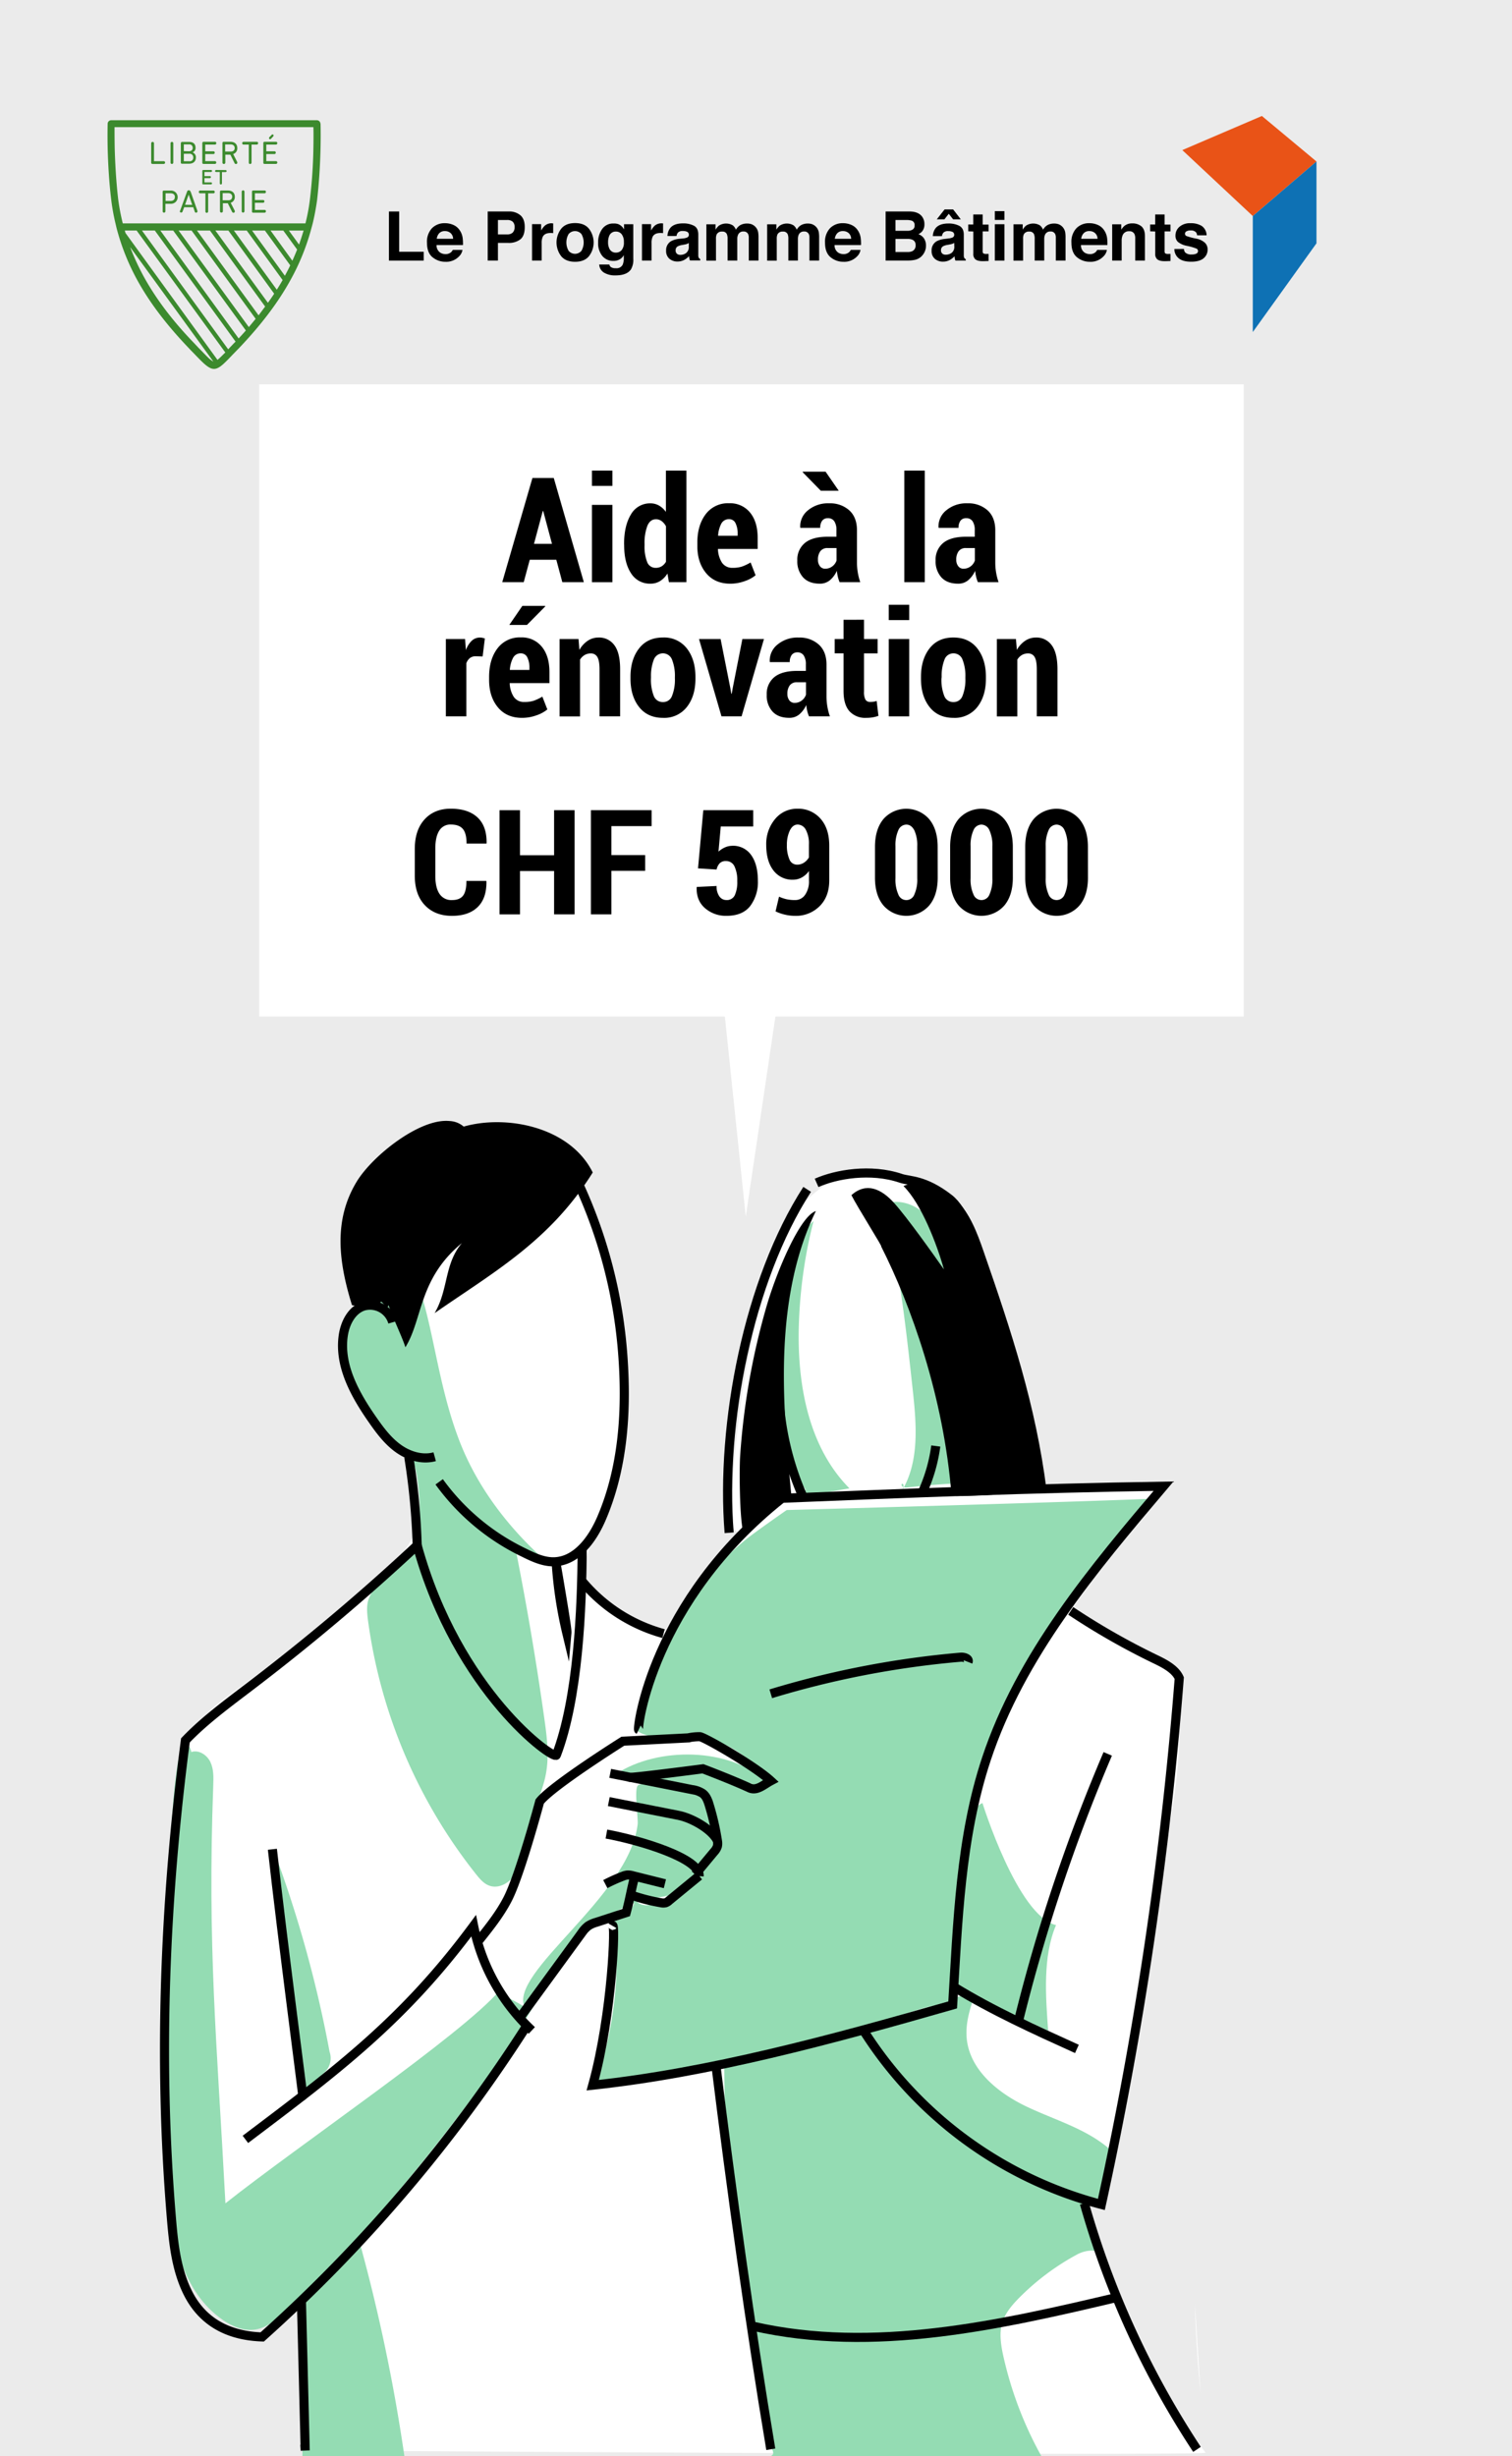 <svg xmlns="http://www.w3.org/2000/svg" viewBox="0 0 665 1080">
  <defs>
    <style>
      .cls-1 {
        fill: #ebebeb;
      }

      .cls-2 {
        fill: #fff;
      }

      .cls-3 {
        fill: #94dcb3;
      }

      .cls-4 {
        fill: none;
        stroke: #000;
        stroke-miterlimit: 10;
        stroke-width: 4px;
      }

      .cls-5 {
        fill: #3c8a2e;
      }

      .cls-6 {
        fill: #e95317;
      }

      .cls-7 {
        fill: #0e71b4;
      }
    </style>
  </defs>
  <g id="BG_Color" data-name="BG Color">
    <rect class="cls-1" x="-2" y="-2" width="667" height="1082"/>
  </g>
  <g id="FondColorBlanc">
    <path class="cls-2" d="M525.51,1012.65q.54,20,2.54,39.92"/>
    <path class="cls-2" d="M134.23,1077.53s-.23-45.5-3-65c-7.3,14-29.9,12-40.23,0s-11.78-29-12.76-44.77c-3.93-63.65-7.83-128,3.08-190.83,1.06-6.12,2.32-12.36,5.48-17.71,3.91-6.6,10.35-11.23,16.59-15.71q24.54-17.6,48.54-35.92c17.49-13.36,36.66-31.46,33.22-53.2-3.86-24.43-35.4-40.79-31.49-65.21.92-5.73,3.84-11,4.89-16.7,1.2-6.53-.08-13.25.4-19.87,1.82-25.23,28.46-41.79,53.53-45.17,12.26-1.65,26-.72,35,7.82,3.83,3.65,6.44,8.39,8.76,13.15,22.2,45.37,24.1,100.22,5.1,147-1.77,4.35-3.73,8.75-3.91,13.44-.31,8.5,5.5,16.28,12.74,20.74s15.76,6.23,24.1,7.93l32.43-44.63c.37,3.44-5.14-.22-5.07-3.68a437.85,437.85,0,0,1,14.14-101.9c5.4-20.66,15-43.69,35.47-49.86,15.35-4.62,32.4,2.48,43.5,14.06S432,558.41,437,573.65a396.47,396.47,0,0,1,17.22,79.4,246.93,246.93,0,0,0,55.09.65l-38.71,55,29.79,15.35c4.67,2.4,15.71,9.22,18.26,13.82,2.23,4,0,18.13,0,22.72-.27,36.35-9.25,56.67-13,92.86s-14,87.74-20.09,108.41c-1.47,5-9.64,9.4-10.81,4.33a325.92,325.92,0,0,0,55.49,112.32C525.31,1080.07,134.23,1077.53,134.23,1077.53Z"/>
  </g>
  <g id="Shadow_green" data-name="Shadow green">
    <path class="cls-3" d="M168,540c22.73,19.09,20,57,34,93.43,7.69,20,21,37.61,36.9,52a11.87,11.87,0,0,1-12-3.6q7.28,36.69,12.49,73.75c1.13,8,2.18,16.16.77,24.11-1.75,9.8-7.13,18.61-9.2,28.34-1.06,5-1.28,10.18-3.54,14.71s-7.54,8.17-12.29,6.4c-2.41-.89-4.16-3-5.76-5a228.23,228.23,0,0,1-47.52-111.59c-.44-3.34-.79-6.87.52-10,2.31-5.48,8.06-11.75,12.61-15.58,10.57-8.91,10.51-21.07,8.84-34.8-.44-3.65-.93-7.44-2.92-10.53s-5.06-5-7.89-7.2a56.58,56.58,0,0,1-20.54-32.34c-2-9-1.36-19.41,4.93-26.16S181.48,554.54,168,540Z"/>
    <path class="cls-3" d="M84.13,770.41c3.27-1.12,6.91,1.27,8.4,4.39s1.39,6.73,1.26,10.19c-2.61,71.61,1.58,112.29,5.36,183.86,32.18-25.48,104.15-74.33,120.47-93.46,1.18,2.45,9.37,5.34,11.16,7.37-7.39-15.35,46.06-48.7,49.68-80.65.28-2.41-1.58-15,0-16.9,1.68-2.07,14.42-.46,20.94.78s12.91,5.38,14.86,11.73-.87,13.13-3.66,19.18c-2.09,4.53-4.32,9.24-8.24,12.33-5.69,4.48-13.53,4.57-20.59,6.22-13.28,3.11-24.48,12.22-33.1,22.8S235.57,881,228.38,892.56c-8.21,13.22-17.42,25.78-26.88,38.13-23.25,30.37-48.08,59.66-76.1,85.69-3.83,3.56-8,7.21-13.21,8-5,.75-10-1.36-14.16-4.22C80.27,1008,75.18,984.24,73.59,962.77c-1.66-22.4-1.1-44.89-.54-67.34L75,819.77c.37-15.08.76-30.22,3.27-45.09C79,770,83,764,84.13,770.41Z"/>
    <path class="cls-3" d="M133.63,917.18l-14.12-98.62c-.2-1.39,0-3.36,1.44-3.44a532,532,0,0,1,24,87.09,8.52,8.52,0,0,1-2.66,9.44l-7.07,7.81c-.42.46-.93,1-1.55.88S132.83,919.18,133.63,917.18Z"/>
    <path class="cls-3" d="M133,1081c.3-21.56.51-48.58-1.95-70,2,.43,3.76-1.3,5-2.94,6.62-8.79,11.4-20,21.44-24.54A773,773,0,0,1,178,1081Z"/>
    <path class="cls-3" d="M271,780c18.43-12,49.65-11.61,65.89,3.2-3.2,2.86-8.17.78-12.08-1C308.16,774.49,284,780,271,780Z"/>
    <path class="cls-3" d="M280,762.37c9.92-33.64,20.82-63.24,48-85.37,4.19-3.41,18-13,18-13s126.22-3.48,161-5c-52,51-92.75,137.67-86.54,221.5-5.76-2.08-34.8,10.4-67.77,18.77s-69.85,12.63-90.63,16.29a166.21,166.21,0,0,0,8.1-73.57,7.74,7.74,0,0,0,9.12-6.73c3.09,4.63,10.32,2.12,14.82-1.16,9.67-7.06,18.62-16.68,20-28.58S293.9,780.64,282,782c6.29-5.59,28.21-3.8,35.89-.34S330.82,785,339,783c-11-12-22.93-20.47-40.35-19.8-6.38.24-13.51,1.58-18.59-2.29C280.17,758.74,280.27,756.57,280,762.37Z"/>
    <path class="cls-3" d="M354.38,655.12C342.65,637.9,342,615.7,341.9,594.86c-.06-10.32-.09-20.73,2-30.84s6.4-20,13.9-27.13a211.12,211.12,0,0,0-6.46,45.9c-.76,25.72,4.13,53.41,22.26,71.68L349,658.7C349.52,657.48,350,656.25,354.38,655.12Z"/>
    <path class="cls-3" d="M396.55,655.75c7.93-13,6.53-29.45,4.88-44.6-2.83-26-5.68-52.07-11.76-77.5a5.06,5.06,0,0,1,0-3.37c.7-1.39,2.49-1.79,4-1.8,12.31-.12,20.37,12.49,25.57,23.64a576.94,576.94,0,0,1,36,100.44,310.19,310.19,0,0,0-55.85,1.5c-1.08.13-2.49.08-2.86-.95S398.57,651.87,396.55,655.75Z"/>
    <path class="cls-3" d="M339.71,1072.15A665.85,665.85,0,0,1,318.54,908.3q56.07-14,110.78-32.91c-2.39,6.77-4.83,13.81-4.14,21,1.31,13.75,13.62,23.82,26.06,29.8S477.54,935.91,488,945l-1.81,20.56a19.28,19.28,0,0,1-10.95,1.6l9.43,25.43c-1-4.11-7.13-3.29-10.86-1.29a108,108,0,0,0-25.46,19c-3.25,3.28-6.38,6.92-7.64,11.36-1.19,4.2-.57,8.69.27,13A164.08,164.08,0,0,0,458,1080c-41.37.08-119,0-119,0C342.05,1078.5,337.32,1076,339.71,1072.15Z"/>
    <path class="cls-3" d="M432.11,792.87s15.39,49.51,32.34,53.65c-5.9,13.91-4.55,31.42-3.45,46.48-10.12-4.81-29-13-43-20,3.21-16.59,2.55-33.65,4-50.49C424.5,794,432.11,792.87,432.11,792.87Z"/>
  </g>
  <g id="Calque_7" data-name="Calque 7">
    <path class="cls-4" d="M172.72,581.44a10.39,10.39,0,0,0-12.81-7.12c-5.21,1.71-8.11,7.4-8.92,12.83-2,13.33,5.21,26.2,12.93,37.25,3.23,4.63,6.67,9.24,11.26,12.53s10.52,5.13,16,3.62"/>
    <path class="cls-4" d="M179.78,640.61a297.33,297.33,0,0,1,3.7,38.92q-35.05,32.73-73.49,62c-10,7.62-20.24,15.14-28.45,23.76-9.09,69.67-12,140.17-6.15,210.15.93,11.11,2.13,22.47,7.12,32.58S97,1027,115.32,1027.61A663,663,0,0,0,232.38,889.68"/>
    <path class="cls-4" d="M107.93,940.73c40.94-30.86,69.89-52.67,100.37-93.9a86.3,86.3,0,0,0,25.6,46"/>
    <path class="cls-4" d="M119.8,813.17c4.24,38.19,13.59,109.34,13.35,108.36"/>
    <path d="M260.69,515.57c-18.86,30.16-43.46,43.71-69.55,61.85,6.18-10.5,4.16-21.49,12-30.82C184,562.42,186,580,178.3,592.42c-1.23-4.11-6.18-14.43-7.4-18.54-.79,3-3.52-3.72-3.64-.64-2.82-1-9.64,1.65-12.46.64-5.88-19-8.22-37.34,2.1-54.31,6.85-11.27,27.66-27.92,40.79-26.63a10.21,10.21,0,0,1,6.25,2.45C222.88,490,250.79,495.55,260.69,515.57Z"/>
    <path class="cls-4" d="M254,519.57A217.72,217.72,0,0,1,274,597c1.67,24,0,48.7-9.49,70.76-3.92,9.09-10.82,18.68-20.73,19-4.87.14-9.47-2.09-13.83-4.26a98.56,98.56,0,0,1-36.79-30.9"/>
    <path class="cls-4" d="M244.7,688.23a184.22,184.22,0,0,0,4.62,30C249.41,717.21,249.49,716.2,244.7,688.23Z"/>
    <path class="cls-4" d="M183.48,679.53c17.78,64.72,60.31,94.62,61.22,92.24,9.55-24.92,11.23-64.17,11.35-90.85"/>
    <path class="cls-4" d="M280.87,760.63c-.75-.36,5.79-56.38,63.07-101.8,54.16-2.2,108.32-4.39,167.8-5.32-31.07,36.6-62.85,74.42-77.93,120C422.38,808,421.24,845,419,881.61c-54.31,15.55-106.8,29.76-158.31,35.3,8.72-31.52,10.13-72.62,8.7-70.08"/>
    <path class="cls-4" d="M132.55,1010.93l1.68,66.6-.17-2.63"/>
    <path class="cls-4" d="M314.88,908.28C321.56,962.33,330,1023.3,339,1077"/>
    <path d="M348,657.11c-2-21.12-3.91-42.35-3-63.57s4.81-42.61,13.83-61c-6.83,2.08-17.13,26.16-21.69,41.86A312.47,312.47,0,0,0,325.54,640c-.43,6.32-.28,28,1.42,34C330.45,671.13,346.46,657.65,348,657.11Z"/>
    <path d="M387.5,548c13.12,25.89,27.59,66.13,31,109.63,2.46,1,37.17-1.43,41.8-2.33-4.75-37.44-15.41-69.61-27.78-105.26-2.79-8.07-5.94-16.32-11.89-22.43s-15.47-9.57-23.25-6.07c7.94,7.89,14.78,25.87,17.78,36.66-5.21-7.42-16.06-22.68-21.85-29.14s-12.36-9.28-18.85-3.53C377.18,530.92,388.91,549.47,387.5,548Z"/>
    <path class="cls-4" d="M359.15,520.14c8.52-3.79,23.76-6.52,37.09-2,3.85,1.31,10.25.45,21.13,8.89,6.36,4.93,9.86,16.68,14.74,28.61"/>
    <path class="cls-4" d="M355,523C329.15,563.1,316.86,626.15,320.69,674"/>
    <path class="cls-4" d="M342.77,590.52a174.82,174.82,0,0,0,.36,30.44,126.3,126.3,0,0,0,9.68,36.41"/>
    <path class="cls-4" d="M411.57,635.84A71.35,71.35,0,0,1,406,655.52"/>
    <path class="cls-4" d="M470.93,708.35a311.4,311.4,0,0,0,37.55,21.4c4,1.93,8.52,4.36,10.17,8.16A1698.48,1698.48,0,0,1,484.4,969.35a177,177,0,0,1-104.29-76"/>
    <path class="cls-4" d="M419.51,873.68c17.24,10.56,35.71,18.93,54.13,27.28"/>
    <path class="cls-4" d="M448.09,888.09A765.8,765.8,0,0,1,487.2,771.22"/>
    <path class="cls-4" d="M476.9,968.85a388.18,388.18,0,0,0,49.55,108.2"/>
    <path class="cls-4" d="M331.36,1022.94c52.9,12,107.94-.41,160.73-12.91"/>
    <path class="cls-4" d="M339,744.8a406.82,406.82,0,0,1,83.48-16.09c1.56-.14,3.86.63,3.29,2.09"/>
    <path class="cls-4" d="M256.05,695.34a71,71,0,0,0,35.79,23"/>
    <g>
      <path class="cls-4" d="M268.37,779.79l36,7.14a11.07,11.07,0,0,1,4.71,1.71c1.56,1.2,2.23,3.09,2.79,4.89a113.06,113.06,0,0,1,3.66,15.88,6.17,6.17,0,0,1,0,2.42,6.77,6.77,0,0,1-1.52,2.5l-8.23,9.89"/>
      <path class="cls-4" d="M228.56,887.34l27.3-37.4a12.45,12.45,0,0,1,2.84-3.09,13.67,13.67,0,0,1,3.62-1.58L275.41,841c1.76-6.53,2.15-10,3.91-16.49"/>
      <path class="cls-4" d="M267.76,792.2l30.7,6.06c5.86,1.16,14.62,6.09,17.1,11.15"/>
      <path class="cls-4" d="M266.71,806.48c14.68,2.7,41.44,10.7,40.79,18.5"/>
      <path class="cls-4" d="M210.66,853.2c4.58-5.74,9.19-11.52,12.55-18,5.48-10.5,14.15-43,14.15-43,5.3-6.9,36.58-26.55,36.58-26.55l28.7-1.46a23.87,23.87,0,0,1,5.17-.53c2.13.23,23.94,12.76,31.2,19.42-3.18,1.7-6.14,4.62-9.42,3.09-7.68-3.56-20.43-8.39-20.43-8.39s-32.56,4.27-32.3,3.7"/>
      <path class="cls-4" d="M266.23,828.49A71.63,71.63,0,0,1,274,825a6.87,6.87,0,0,1,1.89-.51,7.53,7.53,0,0,1,2.48.33l14.06,3.51"/>
      <path class="cls-4" d="M275.92,832.69a80.61,80.61,0,0,0,14.79,4,4.58,4.58,0,0,0,2.05,0,4.4,4.4,0,0,0,1.56-1q6.58-5.41,13.18-10.82"/>
    </g>
  </g>
  <g id="Fond-Txt">
    <polygon class="cls-2" points="547 169 114 169 114 447 318.81 447 328 535 341.04 447 547 447 547 169"/>
  </g>
  <g id="Layer_4" data-name="Layer 4">
    <g>
      <path d="M213.87,387.37l.07.2q.12,7.43-3.86,11.29t-11.29,3.86q-7.48,0-11.92-4.67t-4.44-13V373.31q0-8.28,4.3-13t11.54-4.71q7.62,0,11.74,3.84t4,11.3l-.06.2H205.2q0-4.49-1.63-6.43t-5.3-1.94a5.63,5.63,0,0,0-5.09,2.71q-1.73,2.71-1.72,7.95v11.84q0,5.28,1.85,8a6.19,6.19,0,0,0,5.48,2.71q3.38,0,4.86-1.93c1-1.29,1.49-3.44,1.49-6.48Z"/>
      <path d="M252.7,402.06h-9V383h-15v19.07h-9v-45.8h9v19.79h15V356.26h9Z"/>
      <path d="M283.75,382.92H268.9v19.14h-9v-45.8h26.69v7H268.9V376h14.85Z"/>
      <path d="M307,381.84l2.33-25.58h21.95v7.17H317l-1,11.05a10.57,10.57,0,0,1,2.6-1.75,8,8,0,0,1,3.16-.8,9.65,9.65,0,0,1,8.57,4c2,2.73,3,6.56,3,11.46a17.45,17.45,0,0,1-3.37,11q-3.37,4.32-10.44,4.32a13.92,13.92,0,0,1-9.42-3.34q-3.87-3.33-3.7-9.19l.07-.17,8.7-.42a7.47,7.47,0,0,0,1.21,4.56,3.75,3.75,0,0,0,3.14,1.62,3.79,3.79,0,0,0,3.65-2.11,13.94,13.94,0,0,0,1.09-6.23,14.21,14.21,0,0,0-1.22-6.45,4,4,0,0,0-3.81-2.35,3.56,3.56,0,0,0-2.72,1,5.66,5.66,0,0,0-1.34,2.73Z"/>
      <path d="M349.74,395.78a5.23,5.23,0,0,0,4.33-2.27,10.28,10.28,0,0,0,1.72-6.33V383a9.46,9.46,0,0,1-3.12,2.83,7.87,7.87,0,0,1-3.78,1,10.35,10.35,0,0,1-8.72-4.07Q337,378.65,337,371.54a17,17,0,0,1,3.88-11.37,12.44,12.44,0,0,1,9.93-4.56,12.92,12.92,0,0,1,10,4.32c2.6,2.87,3.91,6.86,3.91,11.94v15.24q0,7.17-4.27,11.39a14.72,14.72,0,0,1-10.78,4.22,19.66,19.66,0,0,1-4.35-.51,18.93,18.93,0,0,1-4.22-1.46l1.53-6.47a16.72,16.72,0,0,0,3.34,1.14A17.26,17.26,0,0,0,349.74,395.78Zm.85-15.57a5.37,5.37,0,0,0,3-.87,6.87,6.87,0,0,0,2.18-2.3v-5.7a12.71,12.71,0,0,0-1.37-6.49,4.08,4.08,0,0,0-3.57-2.27q-2.16,0-3.45,2.61a14.26,14.26,0,0,0-1.29,6.35,15,15,0,0,0,1.11,6.35A3.57,3.57,0,0,0,350.59,380.21Z"/>
      <path d="M412.42,385.9q0,7.86-3.8,12.33a13.4,13.4,0,0,1-20,0q-3.8-4.47-3.79-12.33V372.42q0-7.82,3.76-12.31a13.4,13.4,0,0,1,20,0q3.81,4.51,3.81,12.3Zm-9-13.8a15.58,15.58,0,0,0-1.29-7q-1.31-2.5-3.52-2.5a3.87,3.87,0,0,0-3.52,2.5,15.91,15.91,0,0,0-1.26,7v14.1a16,16,0,0,0,1.26,7.09,3.75,3.75,0,0,0,7.07,0,16,16,0,0,0,1.26-7.09Z"/>
      <path d="M445.46,385.9q0,7.86-3.79,12.33a13.41,13.41,0,0,1-20,0q-3.79-4.47-3.79-12.33V372.42q0-7.82,3.76-12.31a13.4,13.4,0,0,1,20,0q3.81,4.51,3.81,12.3Zm-9-13.8a15.58,15.58,0,0,0-1.29-7,3.91,3.91,0,0,0-3.52-2.5,3.85,3.85,0,0,0-3.51,2.5,15.77,15.77,0,0,0-1.26,7v14.1a15.87,15.87,0,0,0,1.26,7.09,3.75,3.75,0,0,0,7.06,0,16,16,0,0,0,1.26-7.09Z"/>
      <path d="M478.5,385.9q0,7.86-3.79,12.33a13.4,13.4,0,0,1-20,0q-3.79-4.47-3.8-12.33V372.42q0-7.82,3.76-12.31a13.4,13.4,0,0,1,20,0q3.81,4.51,3.81,12.3Zm-9-13.8a15.58,15.58,0,0,0-1.29-7,3.9,3.9,0,0,0-3.52-2.5,3.86,3.86,0,0,0-3.51,2.5,15.91,15.91,0,0,0-1.26,7v14.1a16,16,0,0,0,1.26,7.09,3.75,3.75,0,0,0,7.06,0,16,16,0,0,0,1.26-7.09Z"/>
    </g>
  </g>
  <g id="Textes">
    <g>
      <path d="M244.67,246.13H233L230.34,256h-9.45l13.28-45.8h9.39L256.78,256h-9.46Zm-9.81-7h7.91l-3.86-14.42h-.19Z"/>
      <path d="M269.34,213.67h-9v-6.74h9Zm0,42.34h-9V222h9Z"/>
      <path d="M274.48,239.19q0-8,3-12.95a9.62,9.62,0,0,1,8.62-4.91,7.48,7.48,0,0,1,3.78,1,9.78,9.78,0,0,1,3,2.77V206.93h9V256H294.2l-.65-3.8a10.37,10.37,0,0,1-3.24,3.31,7.92,7.92,0,0,1-4.22,1.14,9.69,9.69,0,0,1-8.57-4.6q-3-4.59-3-12.22Zm9,.65a18.73,18.73,0,0,0,1.13,7.25,3.9,3.9,0,0,0,3.82,2.6,4.9,4.9,0,0,0,2.6-.69,5.48,5.48,0,0,0,1.88-2V231.44a6.73,6.73,0,0,0-1.9-2.29,4.11,4.11,0,0,0-2.52-.82c-1.75,0-3,1-3.81,3a21.43,21.43,0,0,0-1.2,7.88Z"/>
      <path d="M321.19,256.66q-6.79,0-10.65-4.66t-3.84-12v-1.31q0-7.71,3.66-12.56a12.18,12.18,0,0,1,10.31-4.84,11.27,11.27,0,0,1,9.21,4.09q3.35,4.08,3.35,11.12v4.88H315.76a11.84,11.84,0,0,0,1.78,6.05,5.37,5.37,0,0,0,4.73,2.25,12.66,12.66,0,0,0,4.12-.57,21.89,21.89,0,0,0,3.73-1.78l2.2,5.63a15.14,15.14,0,0,1-4.72,2.56A18.57,18.57,0,0,1,321.19,256.66Zm-.52-28.36a3.7,3.7,0,0,0-3.42,1.94,12.93,12.93,0,0,0-1.42,5.35h8.6v-.78a10.08,10.08,0,0,0-.95-4.78A3,3,0,0,0,320.67,228.3Z"/>
      <path d="M369.28,256a15.25,15.25,0,0,1-.77-2.31,19.52,19.52,0,0,1-.44-2.7,11.6,11.6,0,0,1-3,4.09,6.71,6.71,0,0,1-4.52,1.57q-4.74,0-7.31-2.73a10.43,10.43,0,0,1-2.57-7.44,9.43,9.43,0,0,1,3.35-7.74q3.36-2.73,10-2.73h3.86v-2.85a6.94,6.94,0,0,0-.93-3.92,3.19,3.19,0,0,0-2.83-1.38,3,3,0,0,0-2.52,1.11,5.08,5.08,0,0,0-.85,3.14h-8.73l-.07-.19a9,9,0,0,1,3.37-7.49,13.75,13.75,0,0,1,9.39-3.11,12.58,12.58,0,0,1,8.82,3.09q3.38,3.09,3.38,8.82v13.93a26.61,26.61,0,0,0,1.44,8.84Zm-.39-40.21H361l-8-8.18.1-.2h10Zm-6,34.28a5,5,0,0,0,3.14-1,5.37,5.37,0,0,0,1.9-2.59V241h-3.86a3.8,3.8,0,0,0-3.32,1.44,6.13,6.13,0,0,0-1,3.67,4.47,4.47,0,0,0,.87,2.86A2.78,2.78,0,0,0,362.9,250.08Z"/>
      <path d="M406.74,256h-9V206.93h9Z"/>
      <path d="M430.1,256a14.22,14.22,0,0,1-.77-2.31,18.12,18.12,0,0,1-.44-2.7,11.62,11.62,0,0,1-3,4.09,6.66,6.66,0,0,1-4.51,1.57q-4.74,0-7.31-2.73a10.43,10.43,0,0,1-2.57-7.44,9.43,9.43,0,0,1,3.35-7.74q3.36-2.73,10-2.73h3.86v-2.85a6.94,6.94,0,0,0-.93-3.92,3.19,3.19,0,0,0-2.83-1.38,3,3,0,0,0-2.52,1.11,5.08,5.08,0,0,0-.85,3.14h-8.74l-.06-.19a9,9,0,0,1,3.37-7.49,13.71,13.71,0,0,1,9.39-3.11,12.54,12.54,0,0,1,8.81,3.09q3.39,3.09,3.39,8.82v13.93a26.61,26.61,0,0,0,1.44,8.84Zm-6.38-5.93a5,5,0,0,0,3.14-1,5.37,5.37,0,0,0,1.9-2.59V241H424.9a3.8,3.8,0,0,0-3.32,1.44,6.13,6.13,0,0,0-1,3.67,4.47,4.47,0,0,0,.87,2.86A2.77,2.77,0,0,0,423.72,250.08Z"/>
      <path d="M212.27,288.67l-3.08-.1a4,4,0,0,0-2.55.82,5.11,5.11,0,0,0-1.54,2.29V315h-9V281h8.45l.36,4.88a10.43,10.43,0,0,1,2.53-4.08,5.13,5.13,0,0,1,3.62-1.45,5.35,5.35,0,0,1,1.11.11l1.08.28Z"/>
      <path d="M229.61,315.66q-6.81,0-10.65-4.66t-3.85-12v-1.31q0-7.71,3.67-12.56a12.16,12.16,0,0,1,10.3-4.84,11.24,11.24,0,0,1,9.21,4.09q3.36,4.08,3.36,11.12v4.88H224.18a11.74,11.74,0,0,0,1.78,6.05,5.36,5.36,0,0,0,4.73,2.25,12.71,12.71,0,0,0,4.12-.57,22.26,22.26,0,0,0,3.73-1.78l2.19,5.63a15,15,0,0,1-4.71,2.56A18.61,18.61,0,0,1,229.61,315.66Zm.13-49.24h10l.1.2-8.08,8.18H224Zm-.66,20.88a3.7,3.7,0,0,0-3.41,1.94,12.92,12.92,0,0,0-1.43,5.35h8.61v-.78a10.08,10.08,0,0,0-.95-4.78A3.05,3.05,0,0,0,229.08,287.3Z"/>
      <path d="M254.44,281l.39,4.78a11.72,11.72,0,0,1,3.63-4,8.38,8.38,0,0,1,4.75-1.44,8.23,8.23,0,0,1,7,3.38q2.54,3.39,2.53,10.62V315h-9.06V294.36c0-2.57-.32-4.39-.95-5.44a3.15,3.15,0,0,0-2.91-1.59,5.23,5.23,0,0,0-2.7.7,6.12,6.12,0,0,0-2,2v25h-9V281Z"/>
      <path d="M277.3,297.67q0-7.69,3.75-12.52t10.52-4.82a12.61,12.61,0,0,1,10.53,4.82q3.76,4.83,3.77,12.52v.72q0,7.68-3.77,12.48a12.58,12.58,0,0,1-10.47,4.79q-6.79,0-10.56-4.79t-3.77-12.48Zm9,.72a19.49,19.49,0,0,0,1.21,7.54,4.18,4.18,0,0,0,4.09,2.79,4.12,4.12,0,0,0,4-2.81,19,19,0,0,0,1.23-7.52v-.72a19.27,19.27,0,0,0-1.23-7.53,4.28,4.28,0,0,0-8.07,0,19.68,19.68,0,0,0-1.21,7.51Z"/>
      <path d="M321.18,302.41l.45,2.62h.2l.46-2.62L326.51,281H336l-9.84,34h-8.84l-9.88-34h9.49Z"/>
      <path d="M355.82,315a14.22,14.22,0,0,1-.77-2.31,18.12,18.12,0,0,1-.44-2.7,11.62,11.62,0,0,1-3,4.09,6.66,6.66,0,0,1-4.51,1.57q-4.74,0-7.31-2.73a10.39,10.39,0,0,1-2.57-7.44,9.43,9.43,0,0,1,3.35-7.74q3.36-2.73,10-2.73h3.86v-2.85a6.94,6.94,0,0,0-.93-3.92,3.19,3.19,0,0,0-2.83-1.38A3,3,0,0,0,348.2,288a5.08,5.08,0,0,0-.85,3.14h-8.74l-.06-.19a9,9,0,0,1,3.37-7.49,13.71,13.71,0,0,1,9.39-3.11,12.54,12.54,0,0,1,8.81,3.09q3.39,3.09,3.39,8.82v13.93A26.61,26.61,0,0,0,365,315Zm-6.38-5.93a5,5,0,0,0,3.14-1,5.37,5.37,0,0,0,1.9-2.59V300h-3.86a3.8,3.8,0,0,0-3.32,1.44,6.13,6.13,0,0,0-1,3.67,4.53,4.53,0,0,0,.86,2.86A2.8,2.8,0,0,0,349.44,309.08Z"/>
      <path d="M380,272.51V281H386v6.32H380v16.81a7.08,7.08,0,0,0,.64,3.53,2.3,2.3,0,0,0,2.11,1,10.31,10.31,0,0,0,1.39-.08,11.49,11.49,0,0,0,1.43-.35l.78,6.55a16.88,16.88,0,0,1-2.6.67,17.08,17.08,0,0,1-2.8.21,9.32,9.32,0,0,1-7.36-2.93Q371,309.8,371,303.82V287.3h-3.89V281H371v-8.47Z"/>
      <path d="M399.89,272.67h-9v-6.74h9Zm0,42.34h-9V281h9Z"/>
      <path d="M405.06,297.67q0-7.69,3.74-12.52t10.52-4.82q6.78,0,10.54,4.82t3.76,12.52v.72q0,7.68-3.76,12.48a12.58,12.58,0,0,1-10.47,4.79q-6.81,0-10.57-4.79t-3.76-12.48Zm9,.72a19.31,19.31,0,0,0,1.21,7.54,4.17,4.17,0,0,0,4.09,2.79,4.12,4.12,0,0,0,4-2.81,19,19,0,0,0,1.23-7.52v-.72a19.27,19.27,0,0,0-1.23-7.53,4.17,4.17,0,0,0-4-2.84,4.12,4.12,0,0,0-4,2.86,19.49,19.49,0,0,0-1.21,7.51Z"/>
      <path d="M446.83,281l.4,4.78a11.72,11.72,0,0,1,3.63-4,8.37,8.37,0,0,1,4.74-1.44,8.21,8.21,0,0,1,6.95,3.38q2.54,3.39,2.54,10.62V315H456V294.36c0-2.57-.32-4.39-.95-5.44a3.16,3.16,0,0,0-2.91-1.59,5.18,5.18,0,0,0-2.7.7,6,6,0,0,0-2,2v25h-9V281Z"/>
    </g>
    <g>
      <path class="cls-5" d="M110.82,84.32a.49.49,0,0,1,.54-.54h5a.56.56,0,0,1,.6.61.6.6,0,0,1-.6.6h-4.18c-.07,0-.07,0-.07.07v2.83c0,.07,0,.07.07.07h3.5a.56.56,0,0,1,.61.6.61.61,0,0,1-.61.61h-3.5c-.07,0-.07,0-.07.07v3c0,.07,0,.07.07.07h4.18a.56.56,0,0,1,.6.61.6.6,0,0,1-.6.6h-5a.49.49,0,0,1-.54-.54V84.32Zm-4.51.07a.61.61,0,1,1,1.21,0v8.42a.62.62,0,0,1-.61.67c-.4,0-.6-.27-.6-.67V84.39Zm-4.18,2.15c0-1-.67-1.62-1.82-1.62H98c-.07,0-.07,0-.07.07v3c0,.07,0,.07.07.07h2.29c1.15.07,1.82-.54,1.82-1.55Zm-5.39,6.27V84.32a.49.49,0,0,1,.54-.54h3c1.89,0,3,1.08,3,2.76a2.63,2.63,0,0,1-1.82,2.63l1.76,3.44a.65.65,0,0,1,.06.33.56.56,0,0,1-.6.61.66.66,0,0,1-.61-.4l-1.89-3.78H98.09c-.07,0-.07,0-.07.07v3.37a.62.62,0,0,1-.61.67.6.6,0,0,1-.67-.67Zm-2.9-9a.57.57,0,0,1,.61.61.6.6,0,0,1-.61.6H91.62c-.07,0-.07,0-.07.07v7.82a.62.62,0,0,1-.6.67c-.41,0-.61-.27-.61-.67V85.06c0-.07,0-.07-.07-.07H88.05a.56.56,0,0,1-.61-.6.61.61,0,0,1,.61-.61Zm-9.3,6.27L83,85.67h-.06l-1.55,4.38Zm-5.32,2.56,3-8.22c.13-.48.4-.75.8-.75s.68.27.88.75l2.9,8.22c0,.06.06.2.06.27a.6.6,0,0,1-.6.6.58.58,0,0,1-.61-.47L85,91.12H81L80.3,93a.65.65,0,0,1-.61.47.56.56,0,0,1-.6-.6A1.72,1.72,0,0,0,79.22,92.61Zm-2.29-5.93C76.93,85.6,76.26,85,75,85H72.89c-.07,0-.07,0-.07.07v3.23c0,.07,0,.07.07.07H75c1.22,0,1.89-.67,1.89-1.68Zm-5.39-2.36a.49.49,0,0,1,.54-.54h3a2.9,2.9,0,1,1,0,5.79H72.82c-.07,0-.07,0-.07.07v3.17a.62.62,0,0,1-.6.67c-.41,0-.61-.27-.61-.67V84.32Zm27.69-9.57a.44.44,0,1,1,0,.88H97.68c-.06,0-.06,0-.06.06v4.92a.47.47,0,0,1-.48.47.46.46,0,0,1-.47-.47V75.69c0-.06,0-.06-.07-.06H95.06a.46.46,0,0,1-.48-.41.51.51,0,0,1,.48-.47ZM89,75.15a.39.39,0,0,1,.41-.4h3.43a.39.39,0,0,1,.41.4.45.45,0,0,1-.41.48H90c-.07,0-.07,0-.07.06v1.69c0,.07,0,.07.07.07h2.36a.38.38,0,0,1,.4.4.44.44,0,0,1-.4.47H90c-.07,0-.07,0-.07.07v1.75c0,.07,0,.07.07.07h2.83a.39.39,0,0,1,.41.4.45.45,0,0,1-.41.47H89.4a.36.36,0,0,1-.41-.4V75.15Zm30.46-15.83a.4.4,0,0,1,.4-.2.46.46,0,0,1,.47.47.56.56,0,0,1-.13.34l-1,1.08a.61.61,0,0,1-.41.2.46.46,0,0,1-.47-.47,1,1,0,0,1,.14-.41l1-1Zm-3.64,3.57a.5.5,0,0,1,.54-.54h5a.57.57,0,0,1,.61.61.61.61,0,0,1-.61.61h-4.17c-.07,0-.07,0-.07.06v2.83c0,.07,0,.07.07.07h3.5a.57.57,0,0,1,.61.61.6.6,0,0,1-.61.6h-3.5c-.07,0-.07,0-.07.07v3c0,.06,0,.06.07.06h4.17a.57.57,0,0,1,.61.61.61.61,0,0,1-.61.61h-5a.5.5,0,0,1-.54-.54V62.89Zm-2.9-.54a.57.57,0,0,1,.61.61.61.61,0,0,1-.61.61h-2.22c-.07,0-.07,0-.07.06v7.82a.62.62,0,0,1-.61.67c-.4,0-.6-.27-.6-.67V63.63c0-.06,0-.06-.07-.06h-2.22a.57.57,0,0,1-.61-.61.61.61,0,0,1,.61-.61Zm-9.7,2.77c0-1-.68-1.62-1.82-1.62H99.1c-.07,0-.07,0-.07.07v3c0,.07,0,.07.07.07h2.29c1.14.06,1.82-.54,1.82-1.55Zm-5.39,6.26V62.89a.5.5,0,0,1,.54-.54h3c1.89,0,3,1.08,3,2.77a2.62,2.62,0,0,1-1.82,2.62l1.75,3.44a.58.58,0,0,1,.07.34.56.56,0,0,1-.61.6.63.63,0,0,1-.6-.4L101.32,68H99.17c-.07,0-.07,0-.07.06v3.37a.63.63,0,0,1-.61.68.64.64,0,0,1-.67-.68ZM89,62.89a.5.5,0,0,1,.54-.54h5a.56.56,0,0,1,.6.61.6.6,0,0,1-.6.61H90.34c-.07,0-.07,0-.07.06v2.83c0,.07,0,.07.07.07h3.5a.57.57,0,0,1,.61.61.6.6,0,0,1-.61.6h-3.5c-.07,0-.07,0-.07.07v3c0,.06,0,.06.07.06h4.18a.56.56,0,0,1,.6.61.6.6,0,0,1-.6.61h-5a.5.5,0,0,1-.54-.54V62.89Zm-8.08,8H83.2A1.53,1.53,0,0,0,85,69.23a1.56,1.56,0,0,0-1.75-1.62H80.91c-.07,0-.07,0-.07.07v3C80.77,70.78,80.84,70.84,80.91,70.84Zm2.15-4.38c1.08,0,1.69-.6,1.69-1.48a1.5,1.5,0,0,0-1.69-1.55H80.91c-.07,0-.07,0-.07.07v2.83c0,.07,0,.07.07.07l2.15.06Zm-3.5-3.57a.5.5,0,0,1,.54-.54h3c2,0,2.9,1,2.9,2.56A2,2,0,0,1,84.68,67h0a2.25,2.25,0,0,1,1.48,2.23C86.16,71,85,72,83.06,72h-3a.49.49,0,0,1-.54-.54V62.89ZM75,63a.61.61,0,1,1,1.22,0v8.42a.63.63,0,0,1-.61.68c-.4,0-.61-.27-.61-.68Zm-8.49,0a.61.61,0,1,1,1.22,0v7.82c0,.06,0,.06.06.06H72a.57.57,0,0,1,.61.61.61.61,0,0,1-.61.61H67.09a.56.56,0,0,1-.6-.61V63Z"/>
      <path class="cls-5" d="M137.84,65a220,220,0,0,1-1.55,22.84,82.89,82.89,0,0,1-1.95,10.38H54a92.84,92.84,0,0,1-2-10.45C51,79.26,50.59,70.64,50.45,64.91c-.07-4-.07-7.27-.07-9h87.46c.07,1.82.07,5.06,0,9.1Zm-6.33,42.52-4.45-6.13h6.47c-.61,2-1.28,4.11-2,6.13Zm-55.32-6.13,31.94,43.93c-1,1.14-2.09,2.35-3.17,3.5L70.53,101.37Zm8.08,0,28.17,38.81-3,3.63L78.55,101.37Zm8.09,0,24.26,33.42c-1,1.28-1.89,2.56-2.9,3.84L86.63,101.37Zm8.09,0,20.14,27.76c-.87,1.34-1.82,2.69-2.76,4l-23.11-31.8Zm8.08,0,15.77,21.76c-.81,1.41-1.69,2.9-2.56,4.24l-18.87-26Zm8,0,11.12,15.29c-.74,1.55-1.55,3.1-2.36,4.58l-14.42-19.87Zm8.08,0,6.07,8.35c-.68,1.68-1.35,3.3-2.09,4.92L119,101.37Zm-24.25,52.21L62.44,101.37H68.1l35.51,48.84-.81.81c-.87.95-1.68,1.76-2.42,2.56Zm-3.57,3.64a14.54,14.54,0,0,1-1.15,1L55.23,102.51a9.81,9.81,0,0,1-.33-1.14h5.19L99.1,155c-.88.81-1.62,1.62-2.29,2.22Zm-9.5-4.31c-.54-.61-1.15-1.21-1.76-1.89-9.7-10-17-19.74-22.43-29.64a107.13,107.13,0,0,1-5.86-12.74L93.84,159a10.43,10.43,0,0,1-2.29-1.75c-1.14-1.08-2.56-2.63-4.24-4.31Zm53.63-98.58a1.56,1.56,0,0,0-1.55-1.48H48.9a1.56,1.56,0,0,0-1.55,1.48c0,.07-.13,4.38,0,10.72.14,5.79.54,14.55,1.62,23.18a91.75,91.75,0,0,0,1.82,10h0l.47,2h0a100.17,100.17,0,0,0,9,22.71C65.81,133.1,73.36,143,83.2,153.25c.6.67,1.21,1.28,1.75,1.82,1.68,1.75,3.17,3.3,4.38,4.44,2,1.82,3.3,2.63,4.65,2.7h.27c1.34-.07,2.69-.88,4.58-2.7,1-.94,2.22-2.22,3.57-3.64.81-.8,1.62-1.68,2.56-2.62,9.84-10.31,17.38-20.22,22.91-30.32A99.55,99.55,0,0,0,137,100.22l.54-2h0c.81-3.37,1.42-6.74,1.89-10,.81-6.88,1.35-14.69,1.55-23.18.13-6.34,0-10.72,0-10.72Z"/>
    </g>
  </g>
  <g id="Layer_6" data-name="Layer 6">
    <g>
      <path d="M171.06,93h4.51v17.71h10.78v3.88H171.06Z"/>
      <path d="M199.45,98.93a6.45,6.45,0,0,1,2.76,2.36,7.86,7.86,0,0,1,1.27,3.3,20.71,20.71,0,0,1,.14,3.17H192a3.83,3.83,0,0,0,1.67,3.37,4.24,4.24,0,0,0,2.3.6,3.55,3.55,0,0,0,2.32-.74,3.61,3.61,0,0,0,.86-1.09h4.26a5.19,5.19,0,0,1-1.55,2.88,7.76,7.76,0,0,1-6,2.33,8.71,8.71,0,0,1-5.63-2c-1.62-1.31-2.44-3.44-2.44-6.4a8.68,8.68,0,0,1,2.2-6.36,7.72,7.72,0,0,1,5.71-2.21A9.08,9.08,0,0,1,199.45,98.93Zm-6.25,3.6a4.33,4.33,0,0,0-1.11,2.47h7.19a3.44,3.44,0,0,0-1.11-2.52,3.66,3.66,0,0,0-2.47-.86A3.31,3.31,0,0,0,193.2,102.53Z"/>
      <path d="M228.9,105.22a8.22,8.22,0,0,1-5.42,1.59H219v7.76H214.5V93h9.27a7.46,7.46,0,0,1,5.12,1.67q1.91,1.66,1.9,5.17Q230.79,103.65,228.9,105.22Zm-3.45-7.78a3.67,3.67,0,0,0-2.4-.71H219v6.35h4.06a3.43,3.43,0,0,0,2.4-.77,3.18,3.18,0,0,0,.86-2.46A3,3,0,0,0,225.45,97.44Z"/>
      <path d="M242.94,98.23l.36,0v4.28l-.7-.06-.5,0c-1.68,0-2.81.55-3.38,1.65a6.37,6.37,0,0,0-.49,2.84v7.63H234v-16h4v2.79a8.86,8.86,0,0,1,1.69-2.19,4.61,4.61,0,0,1,3.05-1Z"/>
      <path d="M259.06,112.62c-1.34,1.66-3.39,2.49-6.13,2.49s-4.79-.83-6.14-2.49a9.92,9.92,0,0,1,0-12c1.35-1.69,3.39-2.53,6.14-2.53s4.79.84,6.13,2.53a9.88,9.88,0,0,1,0,12Zm-3.34-2.31a7.41,7.41,0,0,0,0-7.4,3.72,3.72,0,0,0-5.63,0,7.41,7.41,0,0,0,0,7.4,3.7,3.7,0,0,0,5.63,0Z"/>
      <path d="M272,98.59a5,5,0,0,1,2.46,2.31V98.6h4.07v15.15a8.44,8.44,0,0,1-1,4.66q-1.79,2.69-6.85,2.69a9.37,9.37,0,0,1-5-1.2,4.44,4.44,0,0,1-2.14-3.59H268a1.89,1.89,0,0,0,.58,1.06,3.5,3.5,0,0,0,2.27.57,3,3,0,0,0,3-1.51,7.53,7.53,0,0,0,.5-3.25v-1a5,5,0,0,1-1.29,1.54,5.21,5.21,0,0,1-3.23,1,6.13,6.13,0,0,1-4.92-2.16,8.76,8.76,0,0,1-1.84-5.85,9.86,9.86,0,0,1,1.77-6,5.85,5.85,0,0,1,5-2.43A5.35,5.35,0,0,1,272,98.59ZM273.39,110a5.12,5.12,0,0,0,1-3.53,5.43,5.43,0,0,0-.95-3.45,3.1,3.1,0,0,0-2.56-1.19,3,3,0,0,0-3,2.06,7.22,7.22,0,0,0-.44,2.71,6.06,6.06,0,0,0,.47,2.48,3,3,0,0,0,3,2A3.22,3.22,0,0,0,273.39,110Z"/>
      <path d="M291.27,98.23l.36,0v4.28l-.71-.06-.49,0q-2.52,0-3.39,1.65a6.4,6.4,0,0,0-.48,2.84v7.63h-4.21v-16h4v2.79A8.88,8.88,0,0,1,288,99.2a4.63,4.63,0,0,1,3.05-1Z"/>
      <path d="M300.4,104.86a6.47,6.47,0,0,0,1.66-.37,1.25,1.25,0,0,0,.91-1.19,1.41,1.41,0,0,0-.7-1.35,4.33,4.33,0,0,0-2-.37,2.68,2.68,0,0,0-2.13.73,3.1,3.1,0,0,0-.59,1.46h-4a6.11,6.11,0,0,1,1.18-3.44q1.67-2.11,5.71-2.11a10.26,10.26,0,0,1,4.68,1q2,1,2,3.93v7.32c0,.51,0,1.12,0,1.85a2.31,2.31,0,0,0,.25,1.11,1.43,1.43,0,0,0,.61.48v.62h-4.54a5.3,5.3,0,0,1-.26-.91c-.05-.28-.09-.6-.12-1a8.64,8.64,0,0,1-2,1.6,6.07,6.07,0,0,1-3.07.78,5.32,5.32,0,0,1-3.6-1.24,4.41,4.41,0,0,1-1.42-3.51,4.54,4.54,0,0,1,2.29-4.26,10.2,10.2,0,0,1,3.69-1Zm2.55,2a5.06,5.06,0,0,1-.81.4,6.22,6.22,0,0,1-1.12.28l-.95.18a6.53,6.53,0,0,0-1.92.57,1.9,1.9,0,0,0-1,1.77,1.86,1.86,0,0,0,.61,1.55,2.26,2.26,0,0,0,1.46.47,4.35,4.35,0,0,0,2.52-.79,3.34,3.34,0,0,0,1.2-2.88Z"/>
      <path d="M330.68,98.66a4.7,4.7,0,0,1,2.77,3.49,13.77,13.77,0,0,1,.15,2.36l0,10.06h-4.28V104.4a3.41,3.41,0,0,0-.29-1.49A2.1,2.1,0,0,0,327,101.8a2.39,2.39,0,0,0-2.39,1.43,4.43,4.43,0,0,0-.34,1.83v9.51H320v-9.51a5.19,5.19,0,0,0-.3-2.06,2,2,0,0,0-2.06-1.16,2.47,2.47,0,0,0-2.4,1.16,4.36,4.36,0,0,0-.34,2v9.61h-4.23V98.63h4.05V101a6.7,6.7,0,0,1,1.47-1.77,5.78,5.78,0,0,1,6.11-.13,4.59,4.59,0,0,1,1.37,1.92,5.34,5.34,0,0,1,2-2.07,6.19,6.19,0,0,1,2.87-.66A5.62,5.62,0,0,1,330.68,98.66Z"/>
      <path d="M357.35,98.66a4.7,4.7,0,0,1,2.77,3.49,13.77,13.77,0,0,1,.15,2.36l0,10.06H356V104.4a3.27,3.27,0,0,0-.29-1.49,2.08,2.08,0,0,0-2.05-1.11,2.4,2.4,0,0,0-2.39,1.43,4.6,4.6,0,0,0-.34,1.83v9.51h-4.2v-9.51a5.42,5.42,0,0,0-.29-2.06,2.05,2.05,0,0,0-2.07-1.16,2.47,2.47,0,0,0-2.4,1.16,4.5,4.5,0,0,0-.34,2v9.61h-4.23V98.63h4.06V101a6.51,6.51,0,0,1,1.46-1.77,5.78,5.78,0,0,1,6.11-.13,4.61,4.61,0,0,1,1.38,1.92,5.25,5.25,0,0,1,2-2.07,6.22,6.22,0,0,1,2.87-.66A5.58,5.58,0,0,1,357.35,98.66Z"/>
      <path d="M374.51,98.93a6.34,6.34,0,0,1,2.76,2.36,7.73,7.73,0,0,1,1.27,3.3,19.49,19.49,0,0,1,.14,3.17H367.05a3.85,3.85,0,0,0,1.67,3.37,4.26,4.26,0,0,0,2.3.6,3.51,3.51,0,0,0,2.32-.74,3.47,3.47,0,0,0,.86-1.09h4.26a5.17,5.17,0,0,1-1.54,2.88,7.78,7.78,0,0,1-6,2.33,8.67,8.67,0,0,1-5.62-2q-2.44-2-2.44-6.4a8.64,8.64,0,0,1,2.2-6.36,7.71,7.71,0,0,1,5.71-2.21A9,9,0,0,1,374.51,98.93Zm-6.24,3.6a4.33,4.33,0,0,0-1.11,2.47h7.19a3.52,3.52,0,0,0-1.11-2.52,3.7,3.7,0,0,0-2.48-.86A3.3,3.3,0,0,0,368.27,102.53Z"/>
      <path d="M405.57,95.28a5.46,5.46,0,0,1,1,3.29,4.79,4.79,0,0,1-1,3.18,5.07,5.07,0,0,1-1.65,1.23,4.83,4.83,0,0,1,2.5,1.91,5.71,5.71,0,0,1,.84,3.16,6.3,6.3,0,0,1-1,3.44,6,6,0,0,1-1.53,1.7,6,6,0,0,1-2.44,1.09,15.41,15.41,0,0,1-3.05.29h-9.73V93H400C402.61,93,404.47,93.78,405.57,95.28Zm-11.73,1.45v4.76h5.25a4.34,4.34,0,0,0,2.29-.54,2,2,0,0,0,.87-1.89,1.94,1.94,0,0,0-1.16-2,8.22,8.22,0,0,0-2.55-.33Zm0,8.33v5.76h5.25a5.14,5.14,0,0,0,2.18-.38,2.72,2.72,0,0,0,1.42-2.7,2.32,2.32,0,0,0-1.37-2.31,5.38,5.38,0,0,0-2.16-.37Z"/>
      <path d="M417.12,104.86a6.47,6.47,0,0,0,1.66-.37,1.25,1.25,0,0,0,.9-1.19A1.4,1.4,0,0,0,419,102a4.33,4.33,0,0,0-2-.37,2.68,2.68,0,0,0-2.13.73,3.1,3.1,0,0,0-.59,1.46h-4a6.11,6.11,0,0,1,1.18-3.44q1.67-2.11,5.71-2.11a10.19,10.19,0,0,1,4.67,1c1.37.69,2.05,2,2.05,3.93v7.32c0,.51,0,1.12,0,1.85a2.31,2.31,0,0,0,.25,1.11,1.37,1.37,0,0,0,.61.48v.62h-4.54a4.53,4.53,0,0,1-.26-.91c-.05-.28-.09-.6-.12-1a8.64,8.64,0,0,1-2,1.6,6.07,6.07,0,0,1-3.07.78,5.32,5.32,0,0,1-3.6-1.24,4.41,4.41,0,0,1-1.42-3.51,4.54,4.54,0,0,1,2.29-4.26,10.2,10.2,0,0,1,3.68-1Zm5.46-8.41h-3.39L417.28,94l-1.92,2.46H412l3.45-4.38h3.75Zm-2.91,10.36a5.06,5.06,0,0,1-.81.4,6.46,6.46,0,0,1-1.12.28l-.95.18a6.53,6.53,0,0,0-1.92.57,1.9,1.9,0,0,0-1,1.77,1.84,1.84,0,0,0,.61,1.55A2.26,2.26,0,0,0,416,112a4.35,4.35,0,0,0,2.52-.79,3.34,3.34,0,0,0,1.2-2.88Z"/>
      <path d="M425.84,101.72v-3h2.22V94.3h4.13v4.45h2.6v3h-2.6v8.44a1.93,1.93,0,0,0,.25,1.22,2.8,2.8,0,0,0,1.53.24h.4l.42,0v3.12l-2,.07c-2,.07-3.32-.27-4-1a3,3,0,0,1-.71-2.21v-9.83Z"/>
      <path d="M441.76,96.7h-4.23V92.85h4.23Zm-4.23,1.9h4.23v16h-4.23Z"/>
      <path d="M465.72,98.66a4.7,4.7,0,0,1,2.77,3.49,13.77,13.77,0,0,1,.15,2.36l0,10.06h-4.28V104.4a3.41,3.41,0,0,0-.29-1.49A2.09,2.09,0,0,0,462,101.8a2.4,2.4,0,0,0-2.39,1.43,4.6,4.6,0,0,0-.34,1.83v9.51h-4.2v-9.51a5.42,5.42,0,0,0-.29-2.06,2.05,2.05,0,0,0-2.07-1.16,2.47,2.47,0,0,0-2.4,1.16,4.36,4.36,0,0,0-.34,2v9.61h-4.23V98.63h4.06V101a6.51,6.51,0,0,1,1.46-1.77,5.78,5.78,0,0,1,6.11-.13,4.7,4.7,0,0,1,1.38,1.92,5.25,5.25,0,0,1,2-2.07,6.22,6.22,0,0,1,2.87-.66A5.58,5.58,0,0,1,465.72,98.66Z"/>
      <path d="M482.88,98.93a6.34,6.34,0,0,1,2.76,2.36,7.86,7.86,0,0,1,1.27,3.3,19.49,19.49,0,0,1,.14,3.17H475.42a3.85,3.85,0,0,0,1.67,3.37,4.26,4.26,0,0,0,2.3.6,3.53,3.53,0,0,0,2.32-.74,3.47,3.47,0,0,0,.86-1.09h4.26a5.17,5.17,0,0,1-1.54,2.88,7.78,7.78,0,0,1-6,2.33,8.71,8.71,0,0,1-5.63-2q-2.43-2-2.43-6.4a8.64,8.64,0,0,1,2.2-6.36,7.71,7.71,0,0,1,5.71-2.21A9,9,0,0,1,482.88,98.93Zm-6.24,3.6a4.4,4.4,0,0,0-1.12,2.47h7.2a3.49,3.49,0,0,0-1.12-2.52,3.66,3.66,0,0,0-2.47-.86A3.3,3.3,0,0,0,476.64,102.53Z"/>
      <path d="M502,99.52c1,.86,1.56,2.29,1.56,4.3v10.75h-4.27v-9.71a4.38,4.38,0,0,0-.34-1.94,2.35,2.35,0,0,0-2.32-1.23,2.89,2.89,0,0,0-2.9,1.8,6.32,6.32,0,0,0-.4,2.44v8.64h-4.18V98.63h4V101a7.08,7.08,0,0,1,1.52-1.77,5.23,5.23,0,0,1,3.25-1A6.11,6.11,0,0,1,502,99.52Z"/>
      <path d="M505.85,101.72v-3h2.22V94.3h4.13v4.45h2.6v3h-2.6v8.44a1.93,1.93,0,0,0,.25,1.22,2.8,2.8,0,0,0,1.53.24h.4l.42,0v3.12l-2,.07c-2,.07-3.32-.27-4-1a3,3,0,0,1-.71-2.21v-9.83Z"/>
      <path d="M520.71,109.47a2.74,2.74,0,0,0,.58,1.58,3.87,3.87,0,0,0,2.88.84,4.35,4.35,0,0,0,2-.37,1.18,1.18,0,0,0,.73-1.1,1.2,1.2,0,0,0-.59-1.07,24.76,24.76,0,0,0-4.37-1.26,9,9,0,0,1-3.83-1.68,3.65,3.65,0,0,1-1.12-2.87,5,5,0,0,1,1.74-3.8,7,7,0,0,1,4.9-1.59,9,9,0,0,1,4.88,1.19,5.13,5.13,0,0,1,2.17,4.13h-4.18a2.52,2.52,0,0,0-.45-1.28,2.87,2.87,0,0,0-2.35-.85,3.33,3.33,0,0,0-1.95.43,1.2,1.2,0,0,0-.58,1,1.07,1.07,0,0,0,.62,1,26.17,26.17,0,0,0,4.36,1.16,8,8,0,0,1,3.74,1.77,4,4,0,0,1,1.23,3,4.85,4.85,0,0,1-1.77,3.88q-1.77,1.5-5.47,1.5c-2.52,0-4.37-.53-5.57-1.59a5.16,5.16,0,0,1-1.8-4Z"/>
    </g>
    <polygon class="cls-6" points="520 66 551 95 579 71 555 51 520 66"/>
    <polygon class="cls-7" points="551 95 551 146 579 107 579 71 551 95"/>
  </g>
</svg>
